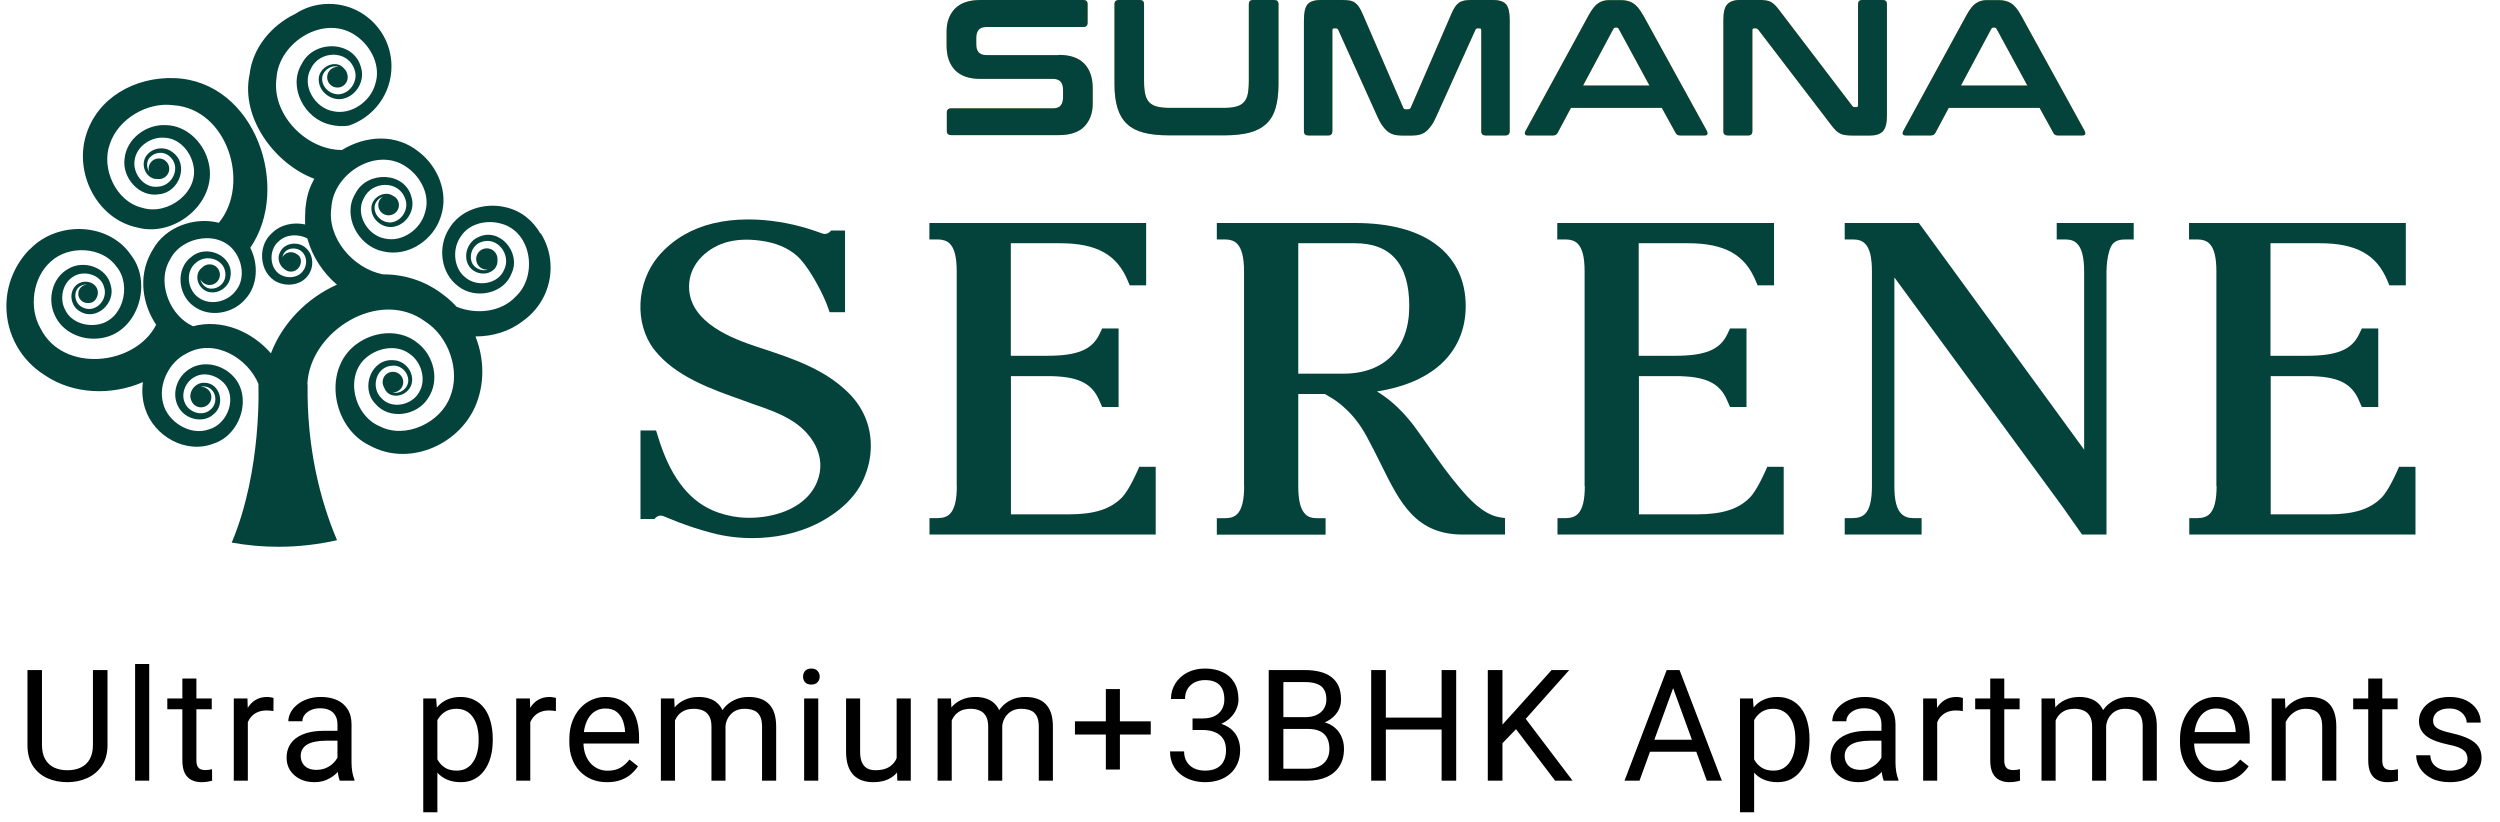 <?xml version="1.0" encoding="UTF-8"?> <svg xmlns="http://www.w3.org/2000/svg" width="225" height="74" viewBox="0 0 225 74" fill="none"><g clip-path="url(#clip0_2003_394)"><path d="M78.374 40.13C78.374 41.13 78.164 42.11 77.724 43.12C76.764 45.3 74.644 46.59 73.464 47.17C71.754 48 69.774 48.43 67.724 48.43C66.484 48.43 65.254 48.28 64.084 47.97C61.794 47.38 59.834 46.5 59.704 46.45C59.214 46.26 58.904 46.71 58.904 46.71H57.644V38.74H59.044L59.184 39.18C60.234 42.71 61.844 44.91 64.084 45.91C64.854 46.25 65.714 46.47 66.564 46.56C66.864 46.59 67.164 46.6 67.464 46.6C69.544 46.6 72.174 45.87 73.314 43.83C74.614 41.47 73.284 39.17 71.404 37.95C70.354 37.26 69.154 36.84 68.094 36.47H68.074L66.864 36.03C64.004 35.02 60.754 33.88 58.874 31.46C57.084 29.14 57.254 25.45 59.254 23.06C59.894 22.3 60.714 21.62 61.574 21.13C63.164 20.21 65.104 19.75 67.344 19.75H67.364C69.104 19.75 70.974 20.04 72.734 20.58C73.094 20.69 73.984 21 73.994 21.01C74.484 21.2 74.794 20.75 74.794 20.75H76.054V22.63V28.1H74.664L74.524 27.69C74.164 26.63 73.024 24.42 72.044 23.34C71.334 22.55 70.224 21.98 68.934 21.74C68.324 21.63 67.744 21.57 67.204 21.57C66.614 21.57 66.074 21.63 65.544 21.76C63.844 22.18 62.014 23.62 62.014 25.8C62.014 29.12 66.194 30.55 67.974 31.16L68.644 31.38C71.354 32.28 74.154 33.21 76.274 35.27C77.654 36.59 78.374 38.27 78.374 40.12" fill="#04433B"></path><path d="M86.104 43.74V24.43C86.104 23.14 85.904 22.34 85.464 21.91C85.204 21.67 84.854 21.55 84.394 21.55H83.644V20.07H103.154V25.68H101.674L101.514 25.3C100.534 22.91 98.704 21.89 95.374 21.89H90.974V32.02H94.234C96.954 32.02 98.274 31.48 98.944 30.09L99.194 29.56H100.674V36.63H99.194L98.944 36.06C98.264 34.45 96.984 33.85 94.244 33.85H90.984V46.29H96.214C98.494 46.29 99.994 45.82 101.034 44.71C101.244 44.48 101.704 43.87 102.414 42.29L102.534 42.01H104.014V48.11H83.654V46.63H84.394C84.864 46.63 85.224 46.51 85.484 46.26C85.914 45.83 86.114 45.01 86.114 43.74" fill="#04433B"></path><path d="M116.844 21.9V33.63H120.904C124.614 33.63 126.834 31.36 126.834 27.55C126.834 23.74 125.144 21.89 121.944 21.89H116.844V21.9ZM111.964 43.75V24.44C111.964 23.16 111.754 22.34 111.324 21.92C111.064 21.67 110.714 21.55 110.264 21.55H109.514V20.07H121.934C125.064 20.07 127.524 20.72 129.254 22.01C130.994 23.3 131.914 25.22 131.914 27.55C131.914 29.68 131.114 31.51 129.594 32.85C128.214 34.06 126.314 34.86 123.924 35.23C124.954 35.85 125.894 36.67 126.784 37.74C127.014 38 127.214 38.26 127.404 38.53L127.944 39.28L128.664 40.3C129.504 41.5 130.374 42.73 131.364 43.89L131.444 43.98C132.194 44.87 133.454 46.29 134.944 46.55L135.454 46.63V48.11H134.984C134.984 48.11 133.044 48.11 132.264 48.11H131.654C129.704 48.11 128.224 47.51 127.014 46.24C125.934 45.11 125.164 43.56 124.274 41.76L124.234 41.68C123.774 40.75 123.404 40.02 122.984 39.25C122.394 38.16 121.664 37.25 120.804 36.52C120.464 36.22 120.074 35.95 119.664 35.71C119.624 35.69 119.594 35.67 119.554 35.65L119.434 35.57C119.434 35.57 119.314 35.5 119.244 35.46H116.844V43.75C116.844 45.04 117.044 45.85 117.484 46.28C117.734 46.53 118.064 46.64 118.554 46.64H119.304V48.12H109.514V46.64H110.144C110.144 46.64 110.194 46.64 110.224 46.64C110.734 46.64 111.074 46.53 111.344 46.27C111.764 45.86 111.974 45.03 111.974 43.75" fill="#04433B"></path><path d="M142.614 43.74V24.43C142.614 23.14 142.414 22.34 141.974 21.91C141.714 21.67 141.364 21.55 140.904 21.55H140.154V20.07H159.664V25.68H158.184L158.024 25.3C157.044 22.91 155.214 21.89 151.884 21.89H147.484V32.02H150.744C153.464 32.02 154.784 31.48 155.454 30.09L155.704 29.56H157.184V36.63H155.704L155.454 36.06C154.774 34.45 153.494 33.85 150.754 33.85H147.504V46.29H152.734C155.014 46.29 156.514 45.82 157.554 44.71C157.764 44.48 158.224 43.87 158.934 42.29L159.054 42.01H160.534V48.11H140.174V46.63H140.914C141.384 46.63 141.744 46.51 142.004 46.26C142.434 45.83 142.634 45.01 142.634 43.74" fill="#04433B"></path><path d="M185.854 21.55H185.104V20.07H192.034V21.55H191.284C190.784 21.55 190.444 21.66 190.194 21.9C189.904 22.17 189.614 23.05 189.584 24.42V48.11H187.384L185.644 45.63L170.494 24.97V43.76C170.494 45.03 170.694 45.82 171.134 46.25C171.404 46.51 171.744 46.63 172.204 46.63H172.944V48.11H166.024V46.63H166.644C166.644 46.63 166.684 46.63 166.704 46.63C167.224 46.63 167.584 46.51 167.844 46.26C168.274 45.84 168.474 45.02 168.474 43.74V24.43C168.474 23.14 168.274 22.33 167.834 21.91C167.574 21.66 167.244 21.55 166.764 21.55H166.024V20.07H172.694L172.884 20.32L187.574 40.47V24.42C187.564 23.13 187.364 22.34 186.924 21.91C186.674 21.66 186.344 21.55 185.854 21.55Z" fill="#04433B"></path><path d="M199.474 43.74V24.43C199.474 23.14 199.274 22.34 198.834 21.91C198.574 21.67 198.224 21.55 197.764 21.55H197.014V20.07H216.524V25.68H215.044L214.884 25.3C213.904 22.91 212.074 21.89 208.744 21.89H204.344V32.02H207.604C210.324 32.02 211.644 31.48 212.314 30.09L212.564 29.56H214.044V36.63H212.564L212.314 36.06C211.634 34.45 210.364 33.85 207.614 33.85H204.364V46.29H209.594C211.874 46.29 213.374 45.82 214.414 44.71C214.624 44.48 215.084 43.87 215.794 42.29L215.914 42.01H217.394V48.11H197.034V46.63H197.774C198.244 46.63 198.604 46.51 198.864 46.26C199.294 45.83 199.494 45.01 199.494 43.74" fill="#04433B"></path><path d="M95.294 4.96H88.764C88.164 4.96 87.864 4.64 87.864 3.99V3.4C87.864 3.1 87.934 2.86 88.074 2.69C88.214 2.52 88.454 2.43 88.784 2.43H97.504C97.754 2.43 97.884 2.3 97.884 2.05V0.38C97.884 0.12 97.754 0 97.504 0H88.274C87.214 0 86.444 0.26 85.944 0.78C85.444 1.3 85.194 1.99 85.194 2.83V4.1C85.194 5.06 85.454 5.8 85.964 6.32C86.474 6.84 87.234 7.1 88.244 7.1H94.774C95.374 7.1 95.674 7.42 95.674 8.07V8.78C95.674 9.08 95.604 9.32 95.464 9.49C95.324 9.67 95.084 9.75 94.754 9.75H85.614C85.344 9.75 85.214 9.88 85.214 10.13V11.78C85.214 12.04 85.344 12.16 85.614 12.16H95.264C96.324 12.16 97.094 11.9 97.594 11.38C98.094 10.86 98.344 10.17 98.344 9.33V7.94C98.344 6.98 98.084 6.24 97.574 5.72C97.064 5.2 96.304 4.94 95.294 4.94" fill="#ECB849"></path><path d="M114.674 0H112.774C112.514 0 112.394 0.13 112.394 0.38V7.33C112.394 7.79 112.354 8.18 112.294 8.49C112.224 8.8 112.104 9.04 111.924 9.22C111.754 9.4 111.514 9.53 111.214 9.6C110.914 9.68 110.544 9.71 110.094 9.71H105.274C104.824 9.71 104.444 9.67 104.154 9.6C103.854 9.52 103.624 9.4 103.444 9.22C103.274 9.04 103.144 8.8 103.074 8.49C103.004 8.18 102.964 7.8 102.964 7.33V0.38C102.964 0.12 102.834 0 102.584 0H100.704C100.434 0 100.304 0.13 100.304 0.38V7.59C100.304 8.42 100.394 9.14 100.574 9.72C100.754 10.31 101.034 10.78 101.424 11.15C101.814 11.52 102.314 11.78 102.934 11.94C103.554 12.1 104.294 12.18 105.184 12.18H110.194C111.074 12.18 111.824 12.1 112.444 11.94C113.064 11.78 113.564 11.51 113.964 11.15C114.354 10.78 114.634 10.31 114.804 9.72C114.974 9.13 115.064 8.42 115.064 7.59V0.38C115.064 0.12 114.934 0 114.684 0" fill="#ECB849"></path><path d="M134.294 0H132.434C132.174 0 131.964 0.02 131.784 0.05C131.604 0.09 131.444 0.15 131.304 0.25C131.164 0.35 131.044 0.48 130.934 0.65C130.824 0.82 130.714 1.04 130.594 1.32L126.974 9.68C126.924 9.78 126.844 9.84 126.734 9.84H126.524C126.404 9.84 126.324 9.79 126.284 9.68L122.664 1.32C122.544 1.04 122.434 0.82 122.324 0.65C122.214 0.48 122.084 0.35 121.954 0.25C121.814 0.15 121.654 0.08 121.464 0.05C121.274 0.02 121.054 0 120.804 0H118.904C118.284 0 117.874 0.14 117.664 0.41C117.454 0.68 117.354 1.15 117.354 1.81V11.81C117.354 12.07 117.484 12.19 117.754 12.19H119.534C119.794 12.19 119.914 12.06 119.914 11.81V2.72C119.914 2.6 119.964 2.55 120.054 2.55H120.214C120.334 2.55 120.404 2.6 120.444 2.69L123.964 10.49C124.104 10.8 124.244 11.07 124.394 11.28C124.544 11.49 124.694 11.67 124.864 11.81C125.034 11.95 125.224 12.05 125.434 12.11C125.644 12.17 125.904 12.2 126.194 12.2H127.034C127.324 12.2 127.574 12.17 127.794 12.11C128.004 12.05 128.204 11.95 128.364 11.81C128.534 11.67 128.684 11.49 128.834 11.28C128.984 11.07 129.124 10.8 129.264 10.49L132.784 2.69C132.814 2.6 132.894 2.55 133.014 2.55H133.174C133.264 2.55 133.314 2.61 133.314 2.72V11.81C133.314 12.07 133.444 12.19 133.694 12.19H135.474C135.744 12.19 135.874 12.06 135.874 11.81V1.81C135.874 1.15 135.774 0.68 135.564 0.41C135.354 0.14 134.944 0 134.344 0" fill="#ECB849"></path><path d="M142.474 7.7L145.204 2.6C145.254 2.52 145.314 2.48 145.394 2.48H145.494C145.574 2.48 145.644 2.52 145.684 2.6L148.454 7.7H142.464H142.474ZM147.854 1.33C147.564 0.81 147.264 0.46 146.964 0.28C146.664 0.1 146.294 0.01 145.854 0.01H144.824C144.454 0.01 144.124 0.1 143.854 0.28C143.574 0.46 143.294 0.81 143.004 1.33L137.294 11.79C137.234 11.91 137.224 12 137.254 12.08C137.284 12.16 137.374 12.19 137.524 12.19H139.784C139.974 12.19 140.104 12.11 140.184 11.96L141.384 9.71H149.564L150.804 11.96C150.874 12.11 151.004 12.19 151.204 12.19H153.414C153.554 12.19 153.634 12.15 153.664 12.08C153.694 12 153.674 11.91 153.624 11.79L147.864 1.33H147.854Z" fill="#ECB849"></path><path d="M169.434 -9.76585e-06H167.604C167.344 -9.76585e-06 167.224 0.13 167.224 0.38V9.47C167.224 9.59 167.174 9.64 167.084 9.64H166.924C166.814 9.64 166.744 9.6 166.694 9.52L160.214 1.02C160.054 0.8 159.904 0.62 159.784 0.49C159.654 0.36 159.524 0.25 159.384 0.18C159.244 0.1 159.084 0.06 158.894 0.03C158.704 0.01 158.474 -0.01 158.194 -0.01H156.664C156.134 -0.01 155.734 0.11 155.484 0.36C155.224 0.61 155.104 1.09 155.104 1.8V11.81C155.104 12.07 155.234 12.19 155.504 12.19H157.334C157.594 12.19 157.714 12.06 157.714 11.81V2.72C157.714 2.6 157.764 2.55 157.854 2.55H158.014C158.094 2.55 158.174 2.59 158.244 2.67L164.744 11.17C164.914 11.4 165.074 11.59 165.204 11.72C165.334 11.85 165.474 11.95 165.614 12.02C165.754 12.09 165.914 12.14 166.094 12.16C166.274 12.18 166.494 12.2 166.764 12.2H168.264C168.794 12.2 169.194 12.08 169.444 11.83C169.694 11.58 169.824 11.1 169.824 10.39V0.38C169.824 0.12 169.694 -9.76585e-06 169.444 -9.76585e-06" fill="#ECB849"></path><path d="M176.484 7.7L179.214 2.6C179.264 2.52 179.324 2.48 179.404 2.48H179.504C179.584 2.48 179.654 2.52 179.694 2.6L182.464 7.7H176.474H176.484ZM187.624 11.79L181.864 1.33C181.574 0.81 181.274 0.46 180.974 0.28C180.674 0.1 180.304 0.01 179.854 0.01H178.824C178.454 0.01 178.124 0.1 177.854 0.28C177.574 0.46 177.294 0.81 177.004 1.33L171.294 11.79C171.234 11.91 171.224 12 171.254 12.08C171.284 12.15 171.374 12.19 171.524 12.19H173.784C173.964 12.19 174.104 12.11 174.184 11.96L175.384 9.71H183.564L184.804 11.96C184.874 12.11 185.004 12.19 185.204 12.19H187.414C187.554 12.19 187.634 12.15 187.664 12.08C187.694 12 187.674 11.91 187.624 11.79Z" fill="#ECB849"></path><path d="M95.294 4.96H88.764C88.164 4.96 87.864 4.64 87.864 3.99V3.4C87.864 3.1 87.934 2.86 88.074 2.69C88.214 2.52 88.454 2.43 88.784 2.43H97.504C97.754 2.43 97.884 2.3 97.884 2.05V0.38C97.884 0.12 97.754 0 97.504 0H88.274C87.214 0 86.444 0.26 85.944 0.78C85.444 1.3 85.194 1.99 85.194 2.83V4.1C85.194 5.06 85.454 5.8 85.964 6.32C86.474 6.84 87.234 7.1 88.244 7.1H94.774C95.374 7.1 95.674 7.42 95.674 8.07V8.78C95.674 9.08 95.604 9.32 95.464 9.49C95.324 9.67 95.084 9.75 94.754 9.75H85.614C85.344 9.75 85.214 9.88 85.214 10.13V11.78C85.214 12.04 85.344 12.16 85.614 12.16H95.264C96.324 12.16 97.094 11.9 97.594 11.38C98.094 10.86 98.344 10.17 98.344 9.33V7.94C98.344 6.98 98.084 6.24 97.574 5.72C97.064 5.2 96.304 4.94 95.294 4.94" fill="#04433B"></path><path d="M114.674 0H112.774C112.514 0 112.394 0.13 112.394 0.38V7.33C112.394 7.79 112.354 8.18 112.294 8.49C112.224 8.8 112.104 9.04 111.924 9.22C111.754 9.4 111.514 9.53 111.214 9.6C110.914 9.68 110.544 9.71 110.094 9.71H105.274C104.824 9.71 104.444 9.67 104.154 9.6C103.854 9.52 103.624 9.4 103.444 9.22C103.274 9.04 103.144 8.8 103.074 8.49C103.004 8.18 102.964 7.8 102.964 7.33V0.38C102.964 0.12 102.834 0 102.584 0H100.704C100.434 0 100.304 0.13 100.304 0.38V7.59C100.304 8.42 100.394 9.14 100.574 9.72C100.754 10.31 101.034 10.78 101.424 11.15C101.814 11.52 102.314 11.78 102.934 11.94C103.554 12.1 104.294 12.18 105.184 12.18H110.194C111.074 12.18 111.824 12.1 112.444 11.94C113.064 11.78 113.564 11.51 113.964 11.15C114.354 10.78 114.634 10.31 114.804 9.72C114.974 9.13 115.064 8.42 115.064 7.59V0.38C115.064 0.12 114.934 0 114.684 0" fill="#04433B"></path><path d="M134.294 0H132.434C132.174 0 131.964 0.02 131.784 0.05C131.604 0.09 131.444 0.15 131.304 0.25C131.164 0.35 131.044 0.48 130.934 0.65C130.824 0.82 130.714 1.04 130.594 1.32L126.974 9.68C126.924 9.78 126.844 9.84 126.734 9.84H126.524C126.404 9.84 126.324 9.79 126.284 9.68L122.664 1.32C122.544 1.04 122.434 0.82 122.324 0.65C122.214 0.48 122.084 0.35 121.954 0.25C121.814 0.15 121.654 0.08 121.464 0.05C121.274 0.02 121.054 0 120.804 0H118.904C118.284 0 117.874 0.14 117.664 0.41C117.454 0.68 117.354 1.15 117.354 1.81V11.81C117.354 12.07 117.484 12.19 117.754 12.19H119.534C119.794 12.19 119.914 12.06 119.914 11.81V2.72C119.914 2.6 119.964 2.55 120.054 2.55H120.214C120.334 2.55 120.404 2.6 120.444 2.69L123.964 10.49C124.104 10.8 124.244 11.07 124.394 11.28C124.544 11.49 124.694 11.67 124.864 11.81C125.034 11.95 125.224 12.05 125.434 12.11C125.644 12.17 125.904 12.2 126.194 12.2H127.034C127.324 12.2 127.574 12.17 127.794 12.11C128.004 12.05 128.204 11.95 128.364 11.81C128.534 11.67 128.684 11.49 128.834 11.28C128.984 11.07 129.124 10.8 129.264 10.49L132.784 2.69C132.814 2.6 132.894 2.55 133.014 2.55H133.174C133.264 2.55 133.314 2.61 133.314 2.72V11.81C133.314 12.07 133.444 12.19 133.694 12.19H135.474C135.744 12.19 135.874 12.06 135.874 11.81V1.81C135.874 1.15 135.774 0.68 135.564 0.41C135.354 0.14 134.944 0 134.344 0" fill="#04433B"></path><path d="M142.474 7.7L145.204 2.6C145.254 2.52 145.314 2.48 145.394 2.48H145.494C145.574 2.48 145.644 2.52 145.684 2.6L148.454 7.7H142.464H142.474ZM147.854 1.33C147.564 0.81 147.264 0.46 146.964 0.28C146.664 0.1 146.294 0.01 145.854 0.01H144.824C144.454 0.01 144.124 0.1 143.854 0.28C143.574 0.46 143.294 0.81 143.004 1.33L137.294 11.79C137.234 11.91 137.224 12 137.254 12.08C137.284 12.16 137.374 12.19 137.524 12.19H139.784C139.974 12.19 140.104 12.11 140.184 11.96L141.384 9.71H149.564L150.804 11.96C150.874 12.11 151.004 12.19 151.204 12.19H153.414C153.554 12.19 153.634 12.15 153.664 12.08C153.694 12 153.674 11.91 153.624 11.79L147.864 1.33H147.854Z" fill="#04433B"></path><path d="M169.434 -9.76585e-06H167.604C167.344 -9.76585e-06 167.224 0.13 167.224 0.38V9.47C167.224 9.59 167.174 9.64 167.084 9.64H166.924C166.814 9.64 166.744 9.6 166.694 9.52L160.214 1.02C160.054 0.8 159.904 0.62 159.784 0.49C159.654 0.36 159.524 0.25 159.384 0.18C159.244 0.1 159.084 0.06 158.894 0.03C158.704 0.01 158.474 -0.01 158.194 -0.01H156.664C156.134 -0.01 155.734 0.11 155.484 0.36C155.224 0.61 155.104 1.09 155.104 1.8V11.81C155.104 12.07 155.234 12.19 155.504 12.19H157.334C157.594 12.19 157.714 12.06 157.714 11.81V2.72C157.714 2.6 157.764 2.55 157.854 2.55H158.014C158.094 2.55 158.174 2.59 158.244 2.67L164.744 11.17C164.914 11.4 165.074 11.59 165.204 11.72C165.334 11.85 165.474 11.95 165.614 12.02C165.754 12.09 165.914 12.14 166.094 12.16C166.274 12.18 166.494 12.2 166.764 12.2H168.264C168.794 12.2 169.194 12.08 169.444 11.83C169.694 11.58 169.824 11.1 169.824 10.39V0.38C169.824 0.12 169.694 -9.76585e-06 169.444 -9.76585e-06" fill="#04433B"></path><path d="M176.484 7.7L179.214 2.6C179.264 2.52 179.324 2.48 179.404 2.48H179.504C179.584 2.48 179.654 2.52 179.694 2.6L182.464 7.7H176.474H176.484ZM187.624 11.79L181.864 1.33C181.574 0.81 181.274 0.46 180.974 0.28C180.674 0.1 180.304 0.01 179.854 0.01H178.824C178.454 0.01 178.124 0.1 177.854 0.28C177.574 0.46 177.294 0.81 177.004 1.33L171.294 11.79C171.234 11.91 171.224 12 171.254 12.08C171.284 12.15 171.374 12.19 171.524 12.19H173.784C173.964 12.19 174.104 12.11 174.184 11.96L175.384 9.71H183.564L184.804 11.96C184.874 12.11 185.004 12.19 185.204 12.19H187.414C187.554 12.19 187.634 12.15 187.664 12.08C187.694 12 187.674 11.91 187.624 11.79Z" fill="#04433B"></path><path d="M1.244 24.52C1.244 24.52 1.214 24.6 1.194 24.64C1.214 24.6 1.224 24.56 1.244 24.52ZM1.604 23.79C1.604 23.79 1.594 23.81 1.584 23.82C1.584 23.82 1.584 23.8 1.604 23.79ZM48.774 21.18C48.734 21.1 48.684 21.02 48.634 20.95C48.634 20.98 48.644 21.02 48.654 21.05C47.984 19.87 46.904 18.95 45.454 18.64C43.604 18.21 41.414 18.87 40.404 20.6C39.374 22.23 39.654 24.61 41.264 25.78C42.794 26.97 45.404 26.45 46.064 24.55C46.894 22.71 44.954 20.42 43.054 21.34C42.164 21.71 41.724 22.81 42.074 23.68C42.424 24.59 43.634 24.91 44.364 24.33C44.684 24.09 44.804 23.71 44.774 23.34V23.31C44.774 22.78 44.344 22.35 43.814 22.35C43.284 22.35 42.854 22.78 42.854 23.31C42.854 23.84 43.284 24.27 43.814 24.27C43.874 24.27 43.924 24.27 43.974 24.25C43.384 24.47 42.634 24.16 42.444 23.55C42.204 22.85 42.594 22.04 43.264 21.8C44.764 21.21 46.034 22.94 45.374 24.27C44.844 25.59 42.924 25.87 41.884 24.97C40.804 24.13 40.684 22.37 41.474 21.28C42.214 20.12 43.774 19.76 45.074 20.12C47.884 20.84 48.404 24.86 46.414 26.69C45.114 28.1 42.874 28.33 41.094 27.61C40.744 27.23 40.374 26.88 39.954 26.57C39.184 25.97 38.374 25.52 37.534 25.22C36.524 24.85 35.484 24.69 34.444 24.69C31.764 24.15 29.414 21.41 29.824 18.66C30.014 15.56 33.994 13.1 36.674 15.09C37.934 16 38.744 17.65 38.244 19.15C37.844 20.65 36.194 21.82 34.644 21.47C33.084 21.2 31.934 19.28 32.744 17.84C33.454 16.29 35.914 16.16 36.484 17.94C36.764 18.7 36.324 19.64 35.524 19.94C34.744 20.25 33.774 19.64 33.714 18.78C33.664 18.3 34.014 17.87 34.444 17.7C34.204 17.87 34.044 18.14 34.044 18.46C34.044 18.97 34.464 19.38 34.974 19.38C35.484 19.38 35.904 18.97 35.904 18.46C35.904 18.08 35.684 17.76 35.364 17.62C34.604 17.1 33.384 17.79 33.424 18.78C33.434 19.85 34.604 20.71 35.664 20.35C36.694 20.03 37.364 18.84 37.044 17.78C36.474 15.41 33.024 15.34 31.984 17.42C30.774 19.39 32.204 22.1 34.374 22.6C35.584 22.92 36.814 22.64 37.814 21.96C38.644 21.4 39.314 20.57 39.634 19.61C39.654 19.55 39.674 19.49 39.694 19.43C40.384 17.32 39.394 14.98 37.714 13.68C35.634 11.99 32.894 12.2 30.774 13.5H30.684C28.284 13.46 25.944 11.64 25.134 9.36C24.874 8.62 24.774 7.82 24.884 7.03C25.084 3.76 29.284 1.17 32.114 3.27C33.444 4.23 34.294 5.98 33.774 7.56C33.354 9.14 31.604 10.37 29.984 10.01C28.334 9.72 27.124 7.7 27.974 6.19C28.724 4.55 31.314 4.42 31.914 6.29C32.204 7.09 31.744 8.09 30.894 8.4C30.064 8.73 29.054 8.08 28.994 7.18C28.924 6.42 29.794 5.77 30.484 6.03C30.444 6.03 30.404 6.02 30.374 6.02C29.864 6.02 29.444 6.43 29.444 6.95C29.444 7.47 29.854 7.88 30.374 7.88C30.894 7.88 31.294 7.46 31.294 6.95C31.294 6.87 31.284 6.79 31.264 6.72C31.244 6.55 31.164 6.37 30.994 6.2C30.264 5.24 28.644 6.02 28.684 7.18C28.694 8.31 29.924 9.21 31.044 8.84C32.124 8.51 32.834 7.25 32.504 6.12C31.904 3.62 28.264 3.54 27.164 5.74C25.884 7.82 27.394 10.68 29.684 11.21C30.254 11.36 30.814 11.39 31.374 11.31C33.614 10.57 35.234 8.46 35.234 5.97C35.234 4.96 34.964 4.01 34.504 3.2C33.534 1.5 31.704 0.35 29.614 0.35C28.484 0.35 27.434 0.68 26.554 1.26C24.434 2.28 22.734 4.3 22.464 6.69C21.634 10.59 24.714 14.75 28.284 16.09C27.904 16.78 27.634 17.53 27.544 18.33C27.434 18.93 27.454 20.17 27.464 20.2C26.404 19.97 25.234 20.2 24.434 21.02C23.034 22.27 23.394 24.99 25.304 25.52C26.164 25.78 27.214 25.54 27.744 24.76C28.284 24.02 28.224 22.89 27.494 22.29C26.814 21.68 25.564 21.85 25.194 22.72C24.904 23.27 25.164 23.95 25.634 24.25C25.684 24.29 25.734 24.32 25.784 24.35C26.214 24.57 26.744 24.4 26.964 23.97C26.994 23.91 27.014 23.86 27.034 23.8C27.094 23.63 27.104 23.44 27.044 23.26C26.984 23.07 26.854 22.94 26.684 22.86C26.654 22.83 26.614 22.81 26.574 22.79C26.154 22.58 25.634 22.74 25.414 23.15C25.434 23.06 25.464 22.97 25.504 22.88C25.794 22.27 26.714 22.2 27.174 22.66C27.664 23.09 27.664 23.92 27.254 24.41C26.874 24.93 26.124 25.06 25.524 24.85C24.224 24.43 24.104 22.51 25.094 21.71C25.764 21.07 26.854 21.04 27.674 21.46C27.674 21.48 27.674 21.51 27.674 21.53V21.5C28.114 23.1 29.064 24.54 30.324 25.62C27.674 26.8 25.434 29.04 24.384 31.8C22.654 29.81 19.954 28.68 17.374 29.36C16.364 28.91 15.564 27.99 15.144 26.92C14.934 26.39 14.814 25.83 14.804 25.27C14.804 24.61 14.944 23.96 15.294 23.38C16.344 21.21 19.914 20.62 21.254 22.84C21.894 23.86 21.984 25.29 21.184 26.21C20.464 27.17 18.924 27.52 17.924 26.82C16.884 26.16 16.624 24.45 17.624 23.66C18.594 22.76 20.394 23.39 20.284 24.83C20.254 25.46 19.664 26 19.004 25.98C18.534 25.98 18.134 25.59 18.034 25.14C18.194 25.44 18.494 25.65 18.864 25.65C19.374 25.65 19.794 25.23 19.794 24.72C19.794 24.21 19.374 23.79 18.864 23.79C18.584 23.79 18.334 23.92 18.164 24.11C18.024 24.21 17.914 24.35 17.844 24.52C17.534 25.3 18.124 26.25 18.994 26.31C19.824 26.39 20.654 25.73 20.744 24.87C21.034 23.01 18.584 21.94 17.224 23.12C15.784 24.17 16.004 26.54 17.414 27.54C18.824 28.62 20.934 28.24 22.064 26.94C23.234 25.68 23.264 23.75 22.524 22.3C26.234 16.93 22.984 7.3 15.704 7.03C12.154 6.9 8.704 8.79 7.704 12.29C6.724 15.73 8.794 19.76 12.414 20.49C15.874 21.4 19.844 17.98 18.694 14.35C18.204 12.71 16.714 11.28 14.904 11.26C13.164 11.18 11.414 12.46 11.214 14.25C10.954 15.98 12.534 17.8 14.324 17.48C16.144 17.32 17.074 14.77 15.504 13.68C14.814 13.14 13.754 13.29 13.224 13.95C12.664 14.63 12.954 15.72 13.734 16.04C13.884 16.1 14.044 16.12 14.194 16.11C14.224 16.11 14.264 16.12 14.304 16.12C14.814 16.12 15.234 15.7 15.234 15.19C15.234 14.9 15.104 14.64 14.884 14.47C14.794 14.38 14.694 14.33 14.584 14.31C14.494 14.28 14.404 14.26 14.304 14.26C13.784 14.26 13.374 14.67 13.374 15.19C13.374 15.28 13.394 15.38 13.424 15.46C13.174 15.07 13.164 14.52 13.484 14.17C13.934 13.67 14.744 13.61 15.224 14.04C16.364 14.96 15.564 16.73 14.234 16.8C12.954 16.98 11.884 15.59 12.124 14.37C12.314 13.14 13.634 12.27 14.844 12.4C16.084 12.46 17.064 13.53 17.364 14.71C18.054 17.23 15.124 19.44 12.804 18.7C10.444 18.16 9.064 15.15 9.894 12.94C10.634 10.71 13.254 9.15 15.604 9.47C20.484 9.8 22.574 16.56 19.694 20.05C17.514 19.49 14.884 20.41 13.764 22.45C13.674 22.59 13.594 22.74 13.524 22.88C12.464 24.92 12.804 27.37 14.054 29.23C12.164 32.94 5.664 33.59 3.654 29.57C2.564 27.7 2.954 24.95 4.574 23.54C6.154 22.06 9.174 22.17 10.464 23.97C11.904 25.66 11.074 28.92 8.704 29.22C7.604 29.38 6.364 28.93 5.874 27.9C5.334 26.93 5.604 25.5 6.574 24.91C7.514 24.28 9.064 24.69 9.364 25.83C9.764 26.99 8.554 28.28 7.384 27.64C6.864 27.38 6.624 26.68 6.884 26.13C7.044 25.77 7.454 25.58 7.844 25.61C7.404 25.63 7.044 25.99 7.044 26.44C7.044 26.89 7.414 27.27 7.874 27.27C7.904 27.27 7.934 27.27 7.964 27.27C8.724 27.3 9.094 26.22 8.544 25.69C8.004 25.14 6.984 25.28 6.604 25.99C6.224 26.66 6.474 27.62 7.174 28.01C8.644 28.95 10.464 27.27 9.964 25.67C9.614 24.06 7.524 23.36 6.154 24.19C4.704 24.98 4.244 26.91 4.924 28.35C5.574 29.87 7.304 30.63 8.864 30.46C12.324 30.16 13.804 25.6 11.824 23C9.944 20.2 5.814 19.89 3.254 21.92C3.044 22.09 2.844 22.28 2.654 22.47C2.654 22.47 2.654 22.46 2.654 22.45C1.374 23.77 0.574 25.57 0.574 27.55C0.574 30.15 1.934 32.44 3.974 33.73C4.014 33.76 4.054 33.78 4.094 33.81C6.614 35.49 10.034 35.62 12.864 34.39C12.754 35.17 12.804 35.97 13.054 36.75C13.844 39.27 16.754 40.92 19.284 39.9C21.784 39.06 22.854 35.33 20.674 33.57C19.704 32.76 18.204 32.48 17.074 33.2C15.974 33.85 15.414 35.35 16.014 36.54C16.554 37.71 18.264 38.19 19.234 37.27C20.294 36.43 19.834 34.48 18.424 34.45C17.784 34.4 17.194 34.92 17.134 35.55C17.114 35.73 17.154 35.91 17.224 36.06C17.354 36.41 17.694 36.66 18.094 36.66C18.604 36.66 19.024 36.25 19.024 35.74C19.024 35.23 18.614 34.81 18.094 34.81H18.054C18.164 34.78 18.284 34.77 18.404 34.78C19.474 34.89 19.704 36.3 18.914 36.89C18.194 37.52 16.974 37.1 16.634 36.25C16.254 35.42 16.714 34.34 17.514 33.93C18.304 33.47 19.334 33.72 20.004 34.33C21.454 35.61 20.544 38.16 18.814 38.64C17.134 39.26 15.064 37.97 14.674 36.27C14.224 34.6 15.214 32.57 16.794 31.81C19.264 30.42 22.284 32.17 23.284 34.6H23.254C23.254 34.6 23.604 42.29 20.864 48.81C20.864 48.81 20.854 48.81 20.844 48.81C20.844 48.81 20.844 48.82 20.844 48.83C22.214 49.08 23.624 49.21 25.064 49.21C26.874 49.21 28.634 49 30.324 48.62C30.324 48.6 30.324 48.59 30.324 48.57C30.324 48.57 30.324 48.57 30.314 48.57C28.784 44.96 27.604 40.19 27.684 34.6H27.664C27.834 29.84 34.114 25.88 38.264 28.93C40.394 30.29 41.454 33.36 40.524 35.68C39.664 38.05 36.484 39.55 34.184 38.37C31.784 37.38 30.914 33.57 33.214 31.99C34.274 31.24 35.804 31.05 36.854 31.84C37.934 32.56 38.404 34.19 37.714 35.31C37.074 36.47 35.254 36.86 34.334 35.84C33.304 34.86 33.864 32.88 35.424 32.91C36.104 32.89 36.724 33.5 36.744 34.21C36.774 34.91 36.024 35.51 35.334 35.32C35.324 35.32 35.314 35.32 35.304 35.32C35.324 35.32 35.344 35.32 35.364 35.32C35.874 35.32 36.294 34.9 36.294 34.39C36.294 33.88 35.874 33.46 35.364 33.46C34.854 33.46 34.434 33.87 34.434 34.39C34.434 34.56 34.484 34.72 34.564 34.86C34.674 35.17 34.904 35.45 35.244 35.55C36.094 35.83 37.084 35.15 37.094 34.21C37.124 33.31 36.364 32.46 35.434 32.42C33.404 32.23 32.414 34.94 33.774 36.33C35.004 37.82 37.534 37.43 38.524 35.84C39.604 34.25 39.064 32 37.584 30.87C36.094 29.64 33.904 29.78 32.364 30.78C28.944 32.93 29.814 38.45 33.264 40.09C36.704 42 41.164 40.13 42.734 36.66C43.654 34.6 43.594 32.3 42.794 30.28C44.314 30.28 45.824 29.85 47.044 28.9C47.874 28.32 48.534 27.54 48.974 26.63C49.014 26.55 49.054 26.47 49.084 26.39C49.384 25.68 49.554 24.91 49.554 24.09C49.554 23.04 49.284 22.06 48.794 21.21" fill="#04433B"></path></g><path d="M8.364 60.306H9.676V67.039C9.676 67.787 9.51 68.409 9.177 68.905C8.845 69.402 8.403 69.776 7.851 70.026C7.304 70.272 6.709 70.396 6.067 70.396C5.392 70.396 4.782 70.272 4.235 70.026C3.693 69.776 3.262 69.402 2.943 68.905C2.628 68.409 2.471 67.787 2.471 67.039V60.306H3.777V67.039C3.777 67.559 3.873 67.987 4.064 68.324C4.255 68.662 4.522 68.912 4.864 69.076C5.21 69.24 5.611 69.322 6.067 69.322C6.527 69.322 6.928 69.24 7.27 69.076C7.616 68.912 7.885 68.662 8.077 68.324C8.268 67.987 8.364 67.559 8.364 67.039V60.306ZM13.43 59.759V70.259H12.159V59.759H13.43ZM19.057 62.862V63.833H15.058V62.862H19.057ZM16.412 61.065H17.676V68.427C17.676 68.677 17.715 68.867 17.793 68.994C17.87 69.122 17.97 69.206 18.093 69.247C18.216 69.288 18.349 69.309 18.49 69.309C18.595 69.309 18.704 69.299 18.818 69.281C18.936 69.258 19.025 69.24 19.084 69.227L19.091 70.259C18.991 70.291 18.859 70.32 18.695 70.348C18.535 70.38 18.342 70.396 18.114 70.396C17.804 70.396 17.519 70.334 17.259 70.211C17 70.088 16.792 69.883 16.637 69.596C16.487 69.304 16.412 68.912 16.412 68.42V61.065ZM22.305 64.025V70.259H21.041V62.862H22.271L22.305 64.025ZM24.616 62.821L24.609 63.997C24.504 63.974 24.404 63.961 24.308 63.956C24.217 63.947 24.112 63.942 23.994 63.942C23.702 63.942 23.445 63.988 23.221 64.079C22.998 64.17 22.809 64.298 22.654 64.462C22.499 64.626 22.376 64.822 22.285 65.05C22.198 65.273 22.141 65.519 22.114 65.788L21.758 65.993C21.758 65.547 21.802 65.127 21.888 64.735C21.979 64.344 22.118 63.997 22.305 63.696C22.492 63.391 22.729 63.154 23.016 62.985C23.308 62.812 23.654 62.726 24.055 62.726C24.146 62.726 24.251 62.737 24.37 62.76C24.488 62.778 24.57 62.799 24.616 62.821ZM30.373 68.994V65.187C30.373 64.895 30.313 64.642 30.195 64.428C30.081 64.209 29.908 64.04 29.675 63.922C29.443 63.803 29.156 63.744 28.814 63.744C28.495 63.744 28.215 63.799 27.973 63.908C27.736 64.018 27.549 64.161 27.413 64.339C27.28 64.517 27.214 64.708 27.214 64.913H25.95C25.95 64.649 26.018 64.387 26.155 64.127C26.291 63.867 26.488 63.633 26.743 63.423C27.002 63.209 27.312 63.04 27.672 62.917C28.037 62.789 28.442 62.726 28.889 62.726C29.427 62.726 29.901 62.817 30.311 62.999C30.726 63.181 31.049 63.457 31.282 63.826C31.519 64.191 31.637 64.649 31.637 65.2V68.646C31.637 68.892 31.658 69.154 31.699 69.432C31.744 69.71 31.81 69.949 31.897 70.15V70.259H30.578C30.514 70.113 30.464 69.919 30.427 69.678C30.391 69.432 30.373 69.204 30.373 68.994ZM30.591 65.775L30.605 66.663H29.327C28.967 66.663 28.645 66.693 28.363 66.752C28.08 66.807 27.843 66.891 27.652 67.005C27.46 67.119 27.315 67.262 27.214 67.436C27.114 67.604 27.064 67.802 27.064 68.03C27.064 68.263 27.116 68.475 27.221 68.666C27.326 68.858 27.483 69.01 27.693 69.124C27.907 69.234 28.169 69.288 28.479 69.288C28.866 69.288 29.208 69.206 29.504 69.042C29.801 68.878 30.035 68.677 30.209 68.441C30.386 68.204 30.482 67.973 30.496 67.75L31.036 68.359C31.004 68.55 30.917 68.762 30.776 68.994C30.635 69.227 30.445 69.45 30.209 69.664C29.976 69.874 29.698 70.049 29.375 70.191C29.055 70.327 28.695 70.396 28.294 70.396C27.793 70.396 27.353 70.298 26.975 70.102C26.601 69.906 26.31 69.644 26.1 69.316C25.895 68.983 25.793 68.611 25.793 68.201C25.793 67.805 25.87 67.456 26.025 67.155C26.18 66.85 26.403 66.597 26.695 66.397C26.986 66.192 27.337 66.037 27.748 65.932C28.158 65.827 28.616 65.775 29.122 65.775H30.591ZM39.364 64.284V73.103H38.092V62.862H39.254L39.364 64.284ZM44.347 66.499V66.643C44.347 67.18 44.283 67.679 44.156 68.14C44.028 68.595 43.841 68.992 43.595 69.329C43.354 69.666 43.055 69.928 42.7 70.115C42.344 70.302 41.936 70.396 41.476 70.396C41.007 70.396 40.592 70.318 40.232 70.163C39.872 70.008 39.567 69.783 39.316 69.486C39.065 69.19 38.865 68.835 38.714 68.42C38.569 68.005 38.468 67.538 38.414 67.019V66.253C38.468 65.706 38.571 65.216 38.721 64.783C38.872 64.35 39.07 63.981 39.316 63.676C39.567 63.366 39.87 63.131 40.225 62.972C40.581 62.808 40.991 62.726 41.456 62.726C41.92 62.726 42.333 62.817 42.693 62.999C43.053 63.177 43.356 63.432 43.602 63.765C43.848 64.097 44.033 64.496 44.156 64.961C44.283 65.421 44.347 65.934 44.347 66.499ZM43.076 66.643V66.499C43.076 66.13 43.037 65.784 42.959 65.46C42.882 65.132 42.761 64.845 42.597 64.599C42.438 64.348 42.233 64.152 41.982 64.011C41.731 63.865 41.433 63.792 41.086 63.792C40.767 63.792 40.489 63.847 40.252 63.956C40.02 64.066 39.822 64.214 39.658 64.4C39.494 64.583 39.359 64.792 39.254 65.029C39.154 65.262 39.079 65.503 39.029 65.754V67.525C39.12 67.844 39.248 68.144 39.412 68.427C39.576 68.705 39.794 68.93 40.068 69.104C40.341 69.272 40.685 69.356 41.1 69.356C41.442 69.356 41.736 69.286 41.982 69.145C42.233 68.999 42.438 68.8 42.597 68.55C42.761 68.299 42.882 68.012 42.959 67.689C43.037 67.36 43.076 67.012 43.076 66.643ZM47.725 64.025V70.259H46.46V62.862H47.691L47.725 64.025ZM50.036 62.821L50.029 63.997C49.924 63.974 49.824 63.961 49.728 63.956C49.637 63.947 49.532 63.942 49.414 63.942C49.122 63.942 48.864 63.988 48.641 64.079C48.418 64.17 48.229 64.298 48.074 64.462C47.919 64.626 47.796 64.822 47.705 65.05C47.618 65.273 47.561 65.519 47.534 65.788L47.178 65.993C47.178 65.547 47.221 65.127 47.308 64.735C47.399 64.344 47.538 63.997 47.725 63.696C47.912 63.391 48.149 63.154 48.436 62.985C48.728 62.812 49.074 62.726 49.475 62.726C49.566 62.726 49.671 62.737 49.79 62.76C49.908 62.778 49.99 62.799 50.036 62.821ZM54.637 70.396C54.122 70.396 53.655 70.309 53.236 70.136C52.821 69.958 52.463 69.71 52.163 69.391C51.866 69.072 51.639 68.693 51.479 68.256C51.319 67.818 51.24 67.34 51.24 66.82V66.533C51.24 65.932 51.329 65.396 51.506 64.927C51.684 64.453 51.926 64.052 52.231 63.724C52.536 63.396 52.883 63.147 53.27 62.979C53.657 62.81 54.058 62.726 54.473 62.726C55.002 62.726 55.458 62.817 55.84 62.999C56.228 63.181 56.544 63.437 56.791 63.765C57.037 64.088 57.219 64.471 57.337 64.913C57.456 65.351 57.515 65.829 57.515 66.349V66.916H51.992V65.884H56.251V65.788C56.232 65.46 56.164 65.141 56.045 64.831C55.931 64.521 55.749 64.266 55.498 64.066C55.248 63.865 54.906 63.765 54.473 63.765C54.186 63.765 53.922 63.826 53.68 63.949C53.439 64.068 53.231 64.246 53.058 64.483C52.885 64.719 52.751 65.009 52.655 65.351C52.559 65.692 52.511 66.087 52.511 66.533V66.82C52.511 67.171 52.559 67.502 52.655 67.812C52.755 68.117 52.899 68.386 53.085 68.618C53.277 68.851 53.507 69.033 53.776 69.165C54.049 69.297 54.359 69.363 54.706 69.363C55.152 69.363 55.53 69.272 55.84 69.09C56.15 68.908 56.421 68.664 56.654 68.359L57.419 68.967C57.26 69.208 57.057 69.439 56.811 69.657C56.565 69.876 56.262 70.054 55.902 70.191C55.546 70.327 55.125 70.396 54.637 70.396ZM60.749 64.332V70.259H59.478V62.862H60.681L60.749 64.332ZM60.49 66.28L59.902 66.26C59.906 65.754 59.972 65.287 60.1 64.859C60.228 64.425 60.417 64.049 60.667 63.73C60.918 63.411 61.23 63.165 61.604 62.992C61.978 62.815 62.411 62.726 62.903 62.726C63.249 62.726 63.568 62.776 63.86 62.876C64.151 62.972 64.404 63.124 64.619 63.334C64.833 63.544 64.999 63.813 65.118 64.141C65.236 64.469 65.295 64.865 65.295 65.33V70.259H64.031V65.392C64.031 65.004 63.965 64.694 63.833 64.462C63.705 64.23 63.523 64.061 63.286 63.956C63.049 63.847 62.771 63.792 62.452 63.792C62.078 63.792 61.766 63.858 61.515 63.99C61.264 64.123 61.064 64.305 60.914 64.537C60.763 64.77 60.654 65.036 60.585 65.337C60.522 65.633 60.49 65.948 60.49 66.28ZM65.282 65.583L64.434 65.843C64.439 65.437 64.505 65.048 64.632 64.674C64.764 64.3 64.954 63.968 65.2 63.676C65.45 63.384 65.758 63.154 66.123 62.985C66.487 62.812 66.904 62.726 67.374 62.726C67.77 62.726 68.121 62.778 68.426 62.883C68.736 62.988 68.996 63.15 69.206 63.368C69.42 63.582 69.582 63.858 69.691 64.195C69.8 64.533 69.855 64.934 69.855 65.398V70.259H68.584V65.385C68.584 64.97 68.517 64.649 68.385 64.421C68.258 64.189 68.075 64.027 67.838 63.936C67.606 63.84 67.328 63.792 67.004 63.792C66.726 63.792 66.48 63.84 66.266 63.936C66.052 64.031 65.872 64.163 65.726 64.332C65.58 64.496 65.469 64.685 65.391 64.9C65.318 65.114 65.282 65.341 65.282 65.583ZM73.643 62.862V70.259H72.372V62.862H73.643ZM72.276 60.901C72.276 60.695 72.337 60.522 72.46 60.381C72.588 60.24 72.775 60.169 73.021 60.169C73.263 60.169 73.447 60.24 73.575 60.381C73.707 60.522 73.773 60.695 73.773 60.901C73.773 61.096 73.707 61.265 73.575 61.406C73.447 61.543 73.263 61.611 73.021 61.611C72.775 61.611 72.588 61.543 72.46 61.406C72.337 61.265 72.276 61.096 72.276 60.901ZM80.699 68.55V62.862H81.97V70.259H80.76L80.699 68.55ZM80.938 66.991L81.464 66.978C81.464 67.47 81.412 67.925 81.307 68.345C81.207 68.76 81.043 69.12 80.815 69.425C80.587 69.73 80.289 69.969 79.919 70.143C79.55 70.311 79.101 70.396 78.573 70.396C78.213 70.396 77.882 70.343 77.582 70.238C77.285 70.133 77.03 69.972 76.816 69.753C76.602 69.534 76.435 69.249 76.317 68.898C76.203 68.548 76.146 68.126 76.146 67.634V62.862H77.411V67.647C77.411 67.98 77.447 68.256 77.52 68.475C77.597 68.689 77.7 68.86 77.828 68.987C77.96 69.11 78.106 69.197 78.265 69.247C78.429 69.297 78.598 69.322 78.771 69.322C79.309 69.322 79.735 69.22 80.049 69.015C80.364 68.805 80.589 68.525 80.726 68.174C80.867 67.818 80.938 67.424 80.938 66.991ZM85.656 64.332V70.259H84.384V62.862H85.587L85.656 64.332ZM85.396 66.28L84.808 66.26C84.813 65.754 84.879 65.287 85.006 64.859C85.134 64.425 85.323 64.049 85.574 63.73C85.824 63.411 86.137 63.165 86.51 62.992C86.884 62.815 87.317 62.726 87.809 62.726C88.155 62.726 88.474 62.776 88.766 62.876C89.058 62.972 89.311 63.124 89.525 63.334C89.739 63.544 89.905 63.813 90.024 64.141C90.142 64.469 90.202 64.865 90.202 65.33V70.259H88.937V65.392C88.937 65.004 88.871 64.694 88.739 64.462C88.611 64.23 88.429 64.061 88.192 63.956C87.955 63.847 87.677 63.792 87.358 63.792C86.984 63.792 86.672 63.858 86.421 63.99C86.171 64.123 85.97 64.305 85.82 64.537C85.669 64.77 85.56 65.036 85.492 65.337C85.428 65.633 85.396 65.948 85.396 66.28ZM90.188 65.583L89.34 65.843C89.345 65.437 89.411 65.048 89.539 64.674C89.671 64.3 89.86 63.968 90.106 63.676C90.357 63.384 90.664 63.154 91.029 62.985C91.393 62.812 91.81 62.726 92.28 62.726C92.676 62.726 93.027 62.778 93.332 62.883C93.642 62.988 93.902 63.15 94.112 63.368C94.326 63.582 94.488 63.858 94.597 64.195C94.707 64.533 94.761 64.934 94.761 65.398V70.259H93.49V65.385C93.49 64.97 93.424 64.649 93.291 64.421C93.164 64.189 92.982 64.027 92.745 63.936C92.512 63.84 92.234 63.792 91.911 63.792C91.633 63.792 91.387 63.84 91.172 63.936C90.958 64.031 90.778 64.163 90.632 64.332C90.487 64.496 90.375 64.685 90.297 64.9C90.224 65.114 90.188 65.341 90.188 65.583ZM103.567 64.92V66.109H96.745V64.92H103.567ZM100.792 62.015V69.261H99.527V62.015H100.792ZM107.328 64.66H108.23C108.672 64.66 109.037 64.587 109.324 64.442C109.615 64.291 109.832 64.088 109.973 63.833C110.119 63.573 110.192 63.282 110.192 62.958C110.192 62.575 110.128 62.254 110 61.994C109.873 61.734 109.681 61.538 109.426 61.406C109.171 61.274 108.847 61.208 108.456 61.208C108.1 61.208 107.786 61.279 107.512 61.42C107.243 61.557 107.031 61.753 106.876 62.008C106.726 62.263 106.651 62.564 106.651 62.91H105.386C105.386 62.404 105.514 61.944 105.769 61.529C106.024 61.115 106.382 60.784 106.842 60.538C107.307 60.292 107.845 60.169 108.456 60.169C109.057 60.169 109.583 60.276 110.035 60.49C110.486 60.7 110.837 61.014 111.087 61.434C111.338 61.848 111.463 62.366 111.463 62.985C111.463 63.236 111.404 63.505 111.286 63.792C111.172 64.075 110.992 64.339 110.746 64.585C110.504 64.831 110.19 65.034 109.802 65.193C109.415 65.348 108.95 65.426 108.408 65.426H107.328V64.66ZM107.328 65.699V64.941H108.408C109.041 64.941 109.565 65.016 109.98 65.166C110.395 65.317 110.721 65.517 110.958 65.768C111.199 66.018 111.368 66.294 111.463 66.595C111.564 66.891 111.614 67.187 111.614 67.484C111.614 67.948 111.534 68.361 111.375 68.721C111.22 69.081 110.999 69.386 110.711 69.637C110.429 69.887 110.096 70.077 109.713 70.204C109.331 70.332 108.914 70.396 108.462 70.396C108.029 70.396 107.622 70.334 107.239 70.211C106.861 70.088 106.526 69.91 106.234 69.678C105.942 69.441 105.714 69.151 105.55 68.81C105.386 68.463 105.304 68.069 105.304 67.627H106.569C106.569 67.973 106.644 68.276 106.794 68.536C106.949 68.796 107.168 68.999 107.451 69.145C107.738 69.286 108.075 69.356 108.462 69.356C108.85 69.356 109.182 69.29 109.46 69.158C109.743 69.022 109.959 68.817 110.11 68.543C110.265 68.27 110.342 67.925 110.342 67.511C110.342 67.096 110.256 66.757 110.083 66.492C109.909 66.223 109.663 66.025 109.344 65.897C109.03 65.765 108.658 65.699 108.23 65.699H107.328ZM117.733 65.604H115.21L115.197 64.544H117.487C117.865 64.544 118.195 64.48 118.478 64.353C118.761 64.225 118.979 64.043 119.134 63.806C119.294 63.564 119.374 63.277 119.374 62.944C119.374 62.58 119.303 62.284 119.162 62.056C119.025 61.823 118.813 61.655 118.526 61.55C118.243 61.441 117.883 61.386 117.446 61.386H115.504V70.259H114.185V60.306H117.446C117.956 60.306 118.412 60.358 118.813 60.463C119.214 60.563 119.554 60.723 119.832 60.941C120.114 61.156 120.328 61.429 120.474 61.762C120.62 62.094 120.693 62.493 120.693 62.958C120.693 63.368 120.588 63.74 120.378 64.072C120.169 64.4 119.877 64.669 119.503 64.879C119.134 65.089 118.701 65.223 118.205 65.282L117.733 65.604ZM117.671 70.259H114.691L115.436 69.186H117.671C118.091 69.186 118.446 69.113 118.738 68.967C119.034 68.821 119.26 68.616 119.415 68.352C119.569 68.083 119.647 67.766 119.647 67.401C119.647 67.032 119.581 66.713 119.449 66.444C119.317 66.175 119.109 65.968 118.827 65.822C118.544 65.677 118.18 65.604 117.733 65.604H115.853L115.867 64.544H118.437L118.717 64.927C119.196 64.968 119.601 65.105 119.934 65.337C120.267 65.565 120.52 65.856 120.693 66.212C120.871 66.567 120.959 66.959 120.959 67.388C120.959 68.007 120.823 68.532 120.549 68.96C120.28 69.384 119.9 69.707 119.408 69.931C118.916 70.15 118.337 70.259 117.671 70.259ZM129.909 64.585V65.658H124.522V64.585H129.909ZM124.727 60.306V70.259H123.408V60.306H124.727ZM131.057 60.306V70.259H129.745V60.306H131.057ZM135.221 60.306V70.259H133.902V60.306H135.221ZM141.23 60.306L137.094 64.947L134.77 67.36L134.551 65.952L136.301 64.025L139.644 60.306H141.23ZM139.958 70.259L136.274 65.405L137.06 64.359L141.531 70.259H139.958ZM150.85 61.188L147.555 70.259H146.208L150.002 60.306H150.871L150.85 61.188ZM153.612 70.259L150.31 61.188L150.29 60.306H151.158L154.965 70.259H153.612ZM153.441 66.574V67.654H147.849V66.574H153.441ZM157.872 64.284V73.103H156.6V62.862H157.762L157.872 64.284ZM162.855 66.499V66.643C162.855 67.18 162.791 67.679 162.664 68.14C162.536 68.595 162.349 68.992 162.103 69.329C161.861 69.666 161.563 69.928 161.208 70.115C160.852 70.302 160.444 70.396 159.984 70.396C159.514 70.396 159.1 70.318 158.74 70.163C158.38 70.008 158.074 69.783 157.824 69.486C157.573 69.19 157.373 68.835 157.222 68.42C157.076 68.005 156.976 67.538 156.921 67.019V66.253C156.976 65.706 157.079 65.216 157.229 64.783C157.379 64.35 157.578 63.981 157.824 63.676C158.074 63.366 158.377 63.131 158.733 62.972C159.088 62.808 159.499 62.726 159.963 62.726C160.428 62.726 160.841 62.817 161.201 62.999C161.561 63.177 161.864 63.432 162.11 63.765C162.356 64.097 162.541 64.496 162.664 64.961C162.791 65.421 162.855 65.934 162.855 66.499ZM161.583 66.643V66.499C161.583 66.13 161.545 65.784 161.467 65.46C161.39 65.132 161.269 64.845 161.105 64.599C160.945 64.348 160.74 64.152 160.49 64.011C160.239 63.865 159.941 63.792 159.594 63.792C159.275 63.792 158.997 63.847 158.76 63.956C158.528 64.066 158.33 64.214 158.166 64.4C158.001 64.583 157.867 64.792 157.762 65.029C157.662 65.262 157.587 65.503 157.537 65.754V67.525C157.628 67.844 157.755 68.144 157.919 68.427C158.083 68.705 158.302 68.93 158.576 69.104C158.849 69.272 159.193 69.356 159.608 69.356C159.95 69.356 160.244 69.286 160.49 69.145C160.74 68.999 160.945 68.8 161.105 68.55C161.269 68.299 161.39 68.012 161.467 67.689C161.545 67.36 161.583 67.012 161.583 66.643ZM169.33 68.994V65.187C169.33 64.895 169.27 64.642 169.152 64.428C169.038 64.209 168.865 64.04 168.632 63.922C168.4 63.803 168.113 63.744 167.771 63.744C167.452 63.744 167.172 63.799 166.93 63.908C166.693 64.018 166.506 64.161 166.37 64.339C166.237 64.517 166.171 64.708 166.171 64.913H164.907C164.907 64.649 164.975 64.387 165.112 64.127C165.249 63.867 165.444 63.633 165.7 63.423C165.959 63.209 166.269 63.04 166.629 62.917C166.994 62.789 167.4 62.726 167.846 62.726C168.384 62.726 168.858 62.817 169.268 62.999C169.683 63.181 170.006 63.457 170.239 63.826C170.476 64.191 170.594 64.649 170.594 65.2V68.646C170.594 68.892 170.615 69.154 170.656 69.432C170.701 69.71 170.767 69.949 170.854 70.15V70.259H169.535C169.471 70.113 169.421 69.919 169.384 69.678C169.348 69.432 169.33 69.204 169.33 68.994ZM169.548 65.775L169.562 66.663H168.284C167.924 66.663 167.602 66.693 167.32 66.752C167.037 66.807 166.8 66.891 166.609 67.005C166.417 67.119 166.272 67.262 166.171 67.436C166.071 67.604 166.021 67.802 166.021 68.03C166.021 68.263 166.073 68.475 166.178 68.666C166.283 68.858 166.44 69.01 166.65 69.124C166.864 69.234 167.126 69.288 167.436 69.288C167.823 69.288 168.165 69.206 168.461 69.042C168.758 68.878 168.992 68.677 169.166 68.441C169.343 68.204 169.439 67.973 169.453 67.75L169.993 68.359C169.961 68.55 169.874 68.762 169.733 68.994C169.592 69.227 169.403 69.45 169.166 69.664C168.933 69.874 168.655 70.049 168.332 70.191C168.013 70.327 167.653 70.396 167.251 70.396C166.75 70.396 166.31 70.298 165.932 70.102C165.558 69.906 165.267 69.644 165.057 69.316C164.852 68.983 164.75 68.611 164.75 68.201C164.75 67.805 164.827 67.456 164.982 67.155C165.137 66.85 165.36 66.597 165.652 66.397C165.944 66.192 166.294 66.037 166.705 65.932C167.115 65.827 167.573 65.775 168.079 65.775H169.548ZM174.348 64.025V70.259H173.083V62.862H174.314L174.348 64.025ZM176.659 62.821L176.652 63.997C176.547 63.974 176.447 63.961 176.351 63.956C176.26 63.947 176.155 63.942 176.037 63.942C175.745 63.942 175.487 63.988 175.264 64.079C175.041 64.17 174.852 64.298 174.697 64.462C174.542 64.626 174.419 64.822 174.328 65.05C174.241 65.273 174.184 65.519 174.157 65.788L173.801 65.993C173.801 65.547 173.845 65.127 173.931 64.735C174.022 64.344 174.161 63.997 174.348 63.696C174.535 63.391 174.772 63.154 175.059 62.985C175.351 62.812 175.697 62.726 176.098 62.726C176.189 62.726 176.294 62.737 176.413 62.76C176.531 62.778 176.613 62.799 176.659 62.821ZM181.766 62.862V63.833H177.767V62.862H181.766ZM179.121 61.065H180.385V68.427C180.385 68.677 180.424 68.867 180.501 68.994C180.579 69.122 180.679 69.206 180.802 69.247C180.925 69.288 181.057 69.309 181.199 69.309C181.304 69.309 181.413 69.299 181.527 69.281C181.645 69.258 181.734 69.24 181.793 69.227L181.8 70.259C181.7 70.291 181.568 70.32 181.404 70.348C181.244 70.38 181.051 70.396 180.823 70.396C180.513 70.396 180.228 70.334 179.968 70.211C179.708 70.088 179.501 69.883 179.346 69.596C179.196 69.304 179.121 68.912 179.121 68.42V61.065ZM185.007 64.332V70.259H183.736V62.862H184.939L185.007 64.332ZM184.748 66.28L184.16 66.26C184.164 65.754 184.23 65.287 184.358 64.859C184.486 64.425 184.675 64.049 184.925 63.73C185.176 63.411 185.488 63.165 185.862 62.992C186.236 62.815 186.668 62.726 187.161 62.726C187.507 62.726 187.826 62.776 188.118 62.876C188.409 62.972 188.662 63.124 188.876 63.334C189.091 63.544 189.257 63.813 189.375 64.141C189.494 64.469 189.553 64.865 189.553 65.33V70.259H188.289V65.392C188.289 65.004 188.222 64.694 188.09 64.462C187.963 64.23 187.78 64.061 187.543 63.956C187.306 63.847 187.028 63.792 186.709 63.792C186.336 63.792 186.024 63.858 185.773 63.99C185.522 64.123 185.322 64.305 185.171 64.537C185.021 64.77 184.912 65.036 184.843 65.337C184.779 65.633 184.748 65.948 184.748 66.28ZM189.54 65.583L188.692 65.843C188.696 65.437 188.763 65.048 188.89 64.674C189.022 64.3 189.211 63.968 189.458 63.676C189.708 63.384 190.016 63.154 190.38 62.985C190.745 62.812 191.162 62.726 191.631 62.726C192.028 62.726 192.379 62.778 192.684 62.883C192.994 62.988 193.254 63.15 193.463 63.368C193.678 63.582 193.839 63.858 193.949 64.195C194.058 64.533 194.113 64.934 194.113 65.398V70.259H192.841V65.385C192.841 64.97 192.775 64.649 192.643 64.421C192.515 64.189 192.333 64.027 192.096 63.936C191.864 63.84 191.586 63.792 191.262 63.792C190.984 63.792 190.738 63.84 190.524 63.936C190.31 64.031 190.13 64.163 189.984 64.332C189.838 64.496 189.726 64.685 189.649 64.9C189.576 65.114 189.54 65.341 189.54 65.583ZM199.596 70.396C199.081 70.396 198.614 70.309 198.195 70.136C197.78 69.958 197.422 69.71 197.122 69.391C196.825 69.072 196.597 68.693 196.438 68.256C196.278 67.818 196.199 67.34 196.199 66.82V66.533C196.199 65.932 196.288 65.396 196.465 64.927C196.643 64.453 196.885 64.052 197.19 63.724C197.495 63.396 197.842 63.147 198.229 62.979C198.616 62.81 199.017 62.726 199.432 62.726C199.961 62.726 200.417 62.817 200.799 62.999C201.187 63.181 201.503 63.437 201.75 63.765C201.996 64.088 202.178 64.471 202.296 64.913C202.415 65.351 202.474 65.829 202.474 66.349V66.916H196.951V65.884H201.209V65.788C201.191 65.46 201.123 65.141 201.004 64.831C200.89 64.521 200.708 64.266 200.458 64.066C200.207 63.865 199.865 63.765 199.432 63.765C199.145 63.765 198.881 63.826 198.639 63.949C198.398 64.068 198.19 64.246 198.017 64.483C197.844 64.719 197.709 65.009 197.614 65.351C197.518 65.692 197.47 66.087 197.47 66.533V66.82C197.47 67.171 197.518 67.502 197.614 67.812C197.714 68.117 197.858 68.386 198.044 68.618C198.236 68.851 198.466 69.033 198.735 69.165C199.008 69.297 199.318 69.363 199.665 69.363C200.111 69.363 200.489 69.272 200.799 69.09C201.109 68.908 201.38 68.664 201.613 68.359L202.378 68.967C202.219 69.208 202.016 69.439 201.77 69.657C201.524 69.876 201.221 70.054 200.861 70.191C200.505 70.327 200.084 70.396 199.596 70.396ZM205.715 64.442V70.259H204.451V62.862H205.647L205.715 64.442ZM205.415 66.28L204.888 66.26C204.893 65.754 204.968 65.287 205.114 64.859C205.26 64.425 205.465 64.049 205.729 63.73C205.993 63.411 206.308 63.165 206.672 62.992C207.042 62.815 207.449 62.726 207.896 62.726C208.261 62.726 208.589 62.776 208.88 62.876C209.172 62.972 209.42 63.127 209.625 63.341C209.835 63.555 209.995 63.833 210.104 64.175C210.213 64.512 210.268 64.924 210.268 65.412V70.259H208.997V65.398C208.997 65.011 208.94 64.701 208.826 64.469C208.712 64.232 208.545 64.061 208.327 63.956C208.108 63.847 207.839 63.792 207.52 63.792C207.206 63.792 206.918 63.858 206.659 63.99C206.403 64.123 206.182 64.305 205.996 64.537C205.813 64.77 205.67 65.036 205.565 65.337C205.465 65.633 205.415 65.948 205.415 66.28ZM215.786 62.862V63.833H211.787V62.862H215.786ZM213.14 61.065H214.405V68.427C214.405 68.677 214.444 68.867 214.521 68.994C214.598 69.122 214.699 69.206 214.822 69.247C214.945 69.288 215.077 69.309 215.218 69.309C215.323 69.309 215.432 69.299 215.546 69.281C215.665 69.258 215.754 69.24 215.813 69.227L215.82 70.259C215.72 70.291 215.587 70.32 215.423 70.348C215.264 70.38 215.07 70.396 214.842 70.396C214.532 70.396 214.248 70.334 213.988 70.211C213.728 70.088 213.521 69.883 213.366 69.596C213.215 69.304 213.14 68.912 213.14 68.42V61.065ZM222.076 68.297C222.076 68.115 222.035 67.946 221.953 67.791C221.875 67.632 221.713 67.488 221.467 67.36C221.226 67.228 220.861 67.114 220.374 67.019C219.963 66.932 219.592 66.829 219.259 66.711C218.931 66.593 218.651 66.449 218.418 66.28C218.191 66.112 218.015 65.913 217.892 65.686C217.769 65.458 217.708 65.191 217.708 64.886C217.708 64.594 217.771 64.318 217.899 64.059C218.031 63.799 218.216 63.569 218.453 63.368C218.694 63.168 218.984 63.011 219.321 62.897C219.658 62.783 220.034 62.726 220.449 62.726C221.041 62.726 221.547 62.831 221.966 63.04C222.386 63.25 222.707 63.53 222.93 63.881C223.153 64.227 223.265 64.612 223.265 65.036H222C222 64.831 221.939 64.633 221.816 64.442C221.697 64.246 221.522 64.084 221.29 63.956C221.062 63.828 220.781 63.765 220.449 63.765C220.098 63.765 219.813 63.819 219.594 63.929C219.38 64.034 219.223 64.168 219.123 64.332C219.027 64.496 218.979 64.669 218.979 64.852C218.979 64.988 219.002 65.111 219.047 65.221C219.097 65.326 219.184 65.424 219.307 65.515C219.43 65.601 219.603 65.683 219.827 65.761C220.05 65.838 220.335 65.916 220.681 65.993C221.287 66.13 221.786 66.294 222.178 66.485C222.57 66.677 222.862 66.912 223.053 67.189C223.245 67.468 223.34 67.805 223.34 68.201C223.34 68.525 223.272 68.821 223.135 69.09C223.003 69.359 222.809 69.591 222.554 69.787C222.304 69.979 222.003 70.129 221.652 70.238C221.306 70.343 220.916 70.396 220.483 70.396C219.831 70.396 219.28 70.279 218.829 70.047C218.377 69.814 218.036 69.514 217.803 69.145C217.571 68.775 217.455 68.386 217.455 67.976H218.726C218.744 68.322 218.845 68.598 219.027 68.803C219.209 69.003 219.432 69.147 219.697 69.234C219.961 69.316 220.223 69.356 220.483 69.356C220.829 69.356 221.119 69.311 221.351 69.22C221.588 69.129 221.768 69.003 221.891 68.844C222.014 68.684 222.076 68.502 222.076 68.297Z" fill="black"></path><defs><clipPath id="clip0_2003_394"><rect width="216.85" height="49.18" fill="white" transform="translate(0.524)"></rect></clipPath></defs></svg> 